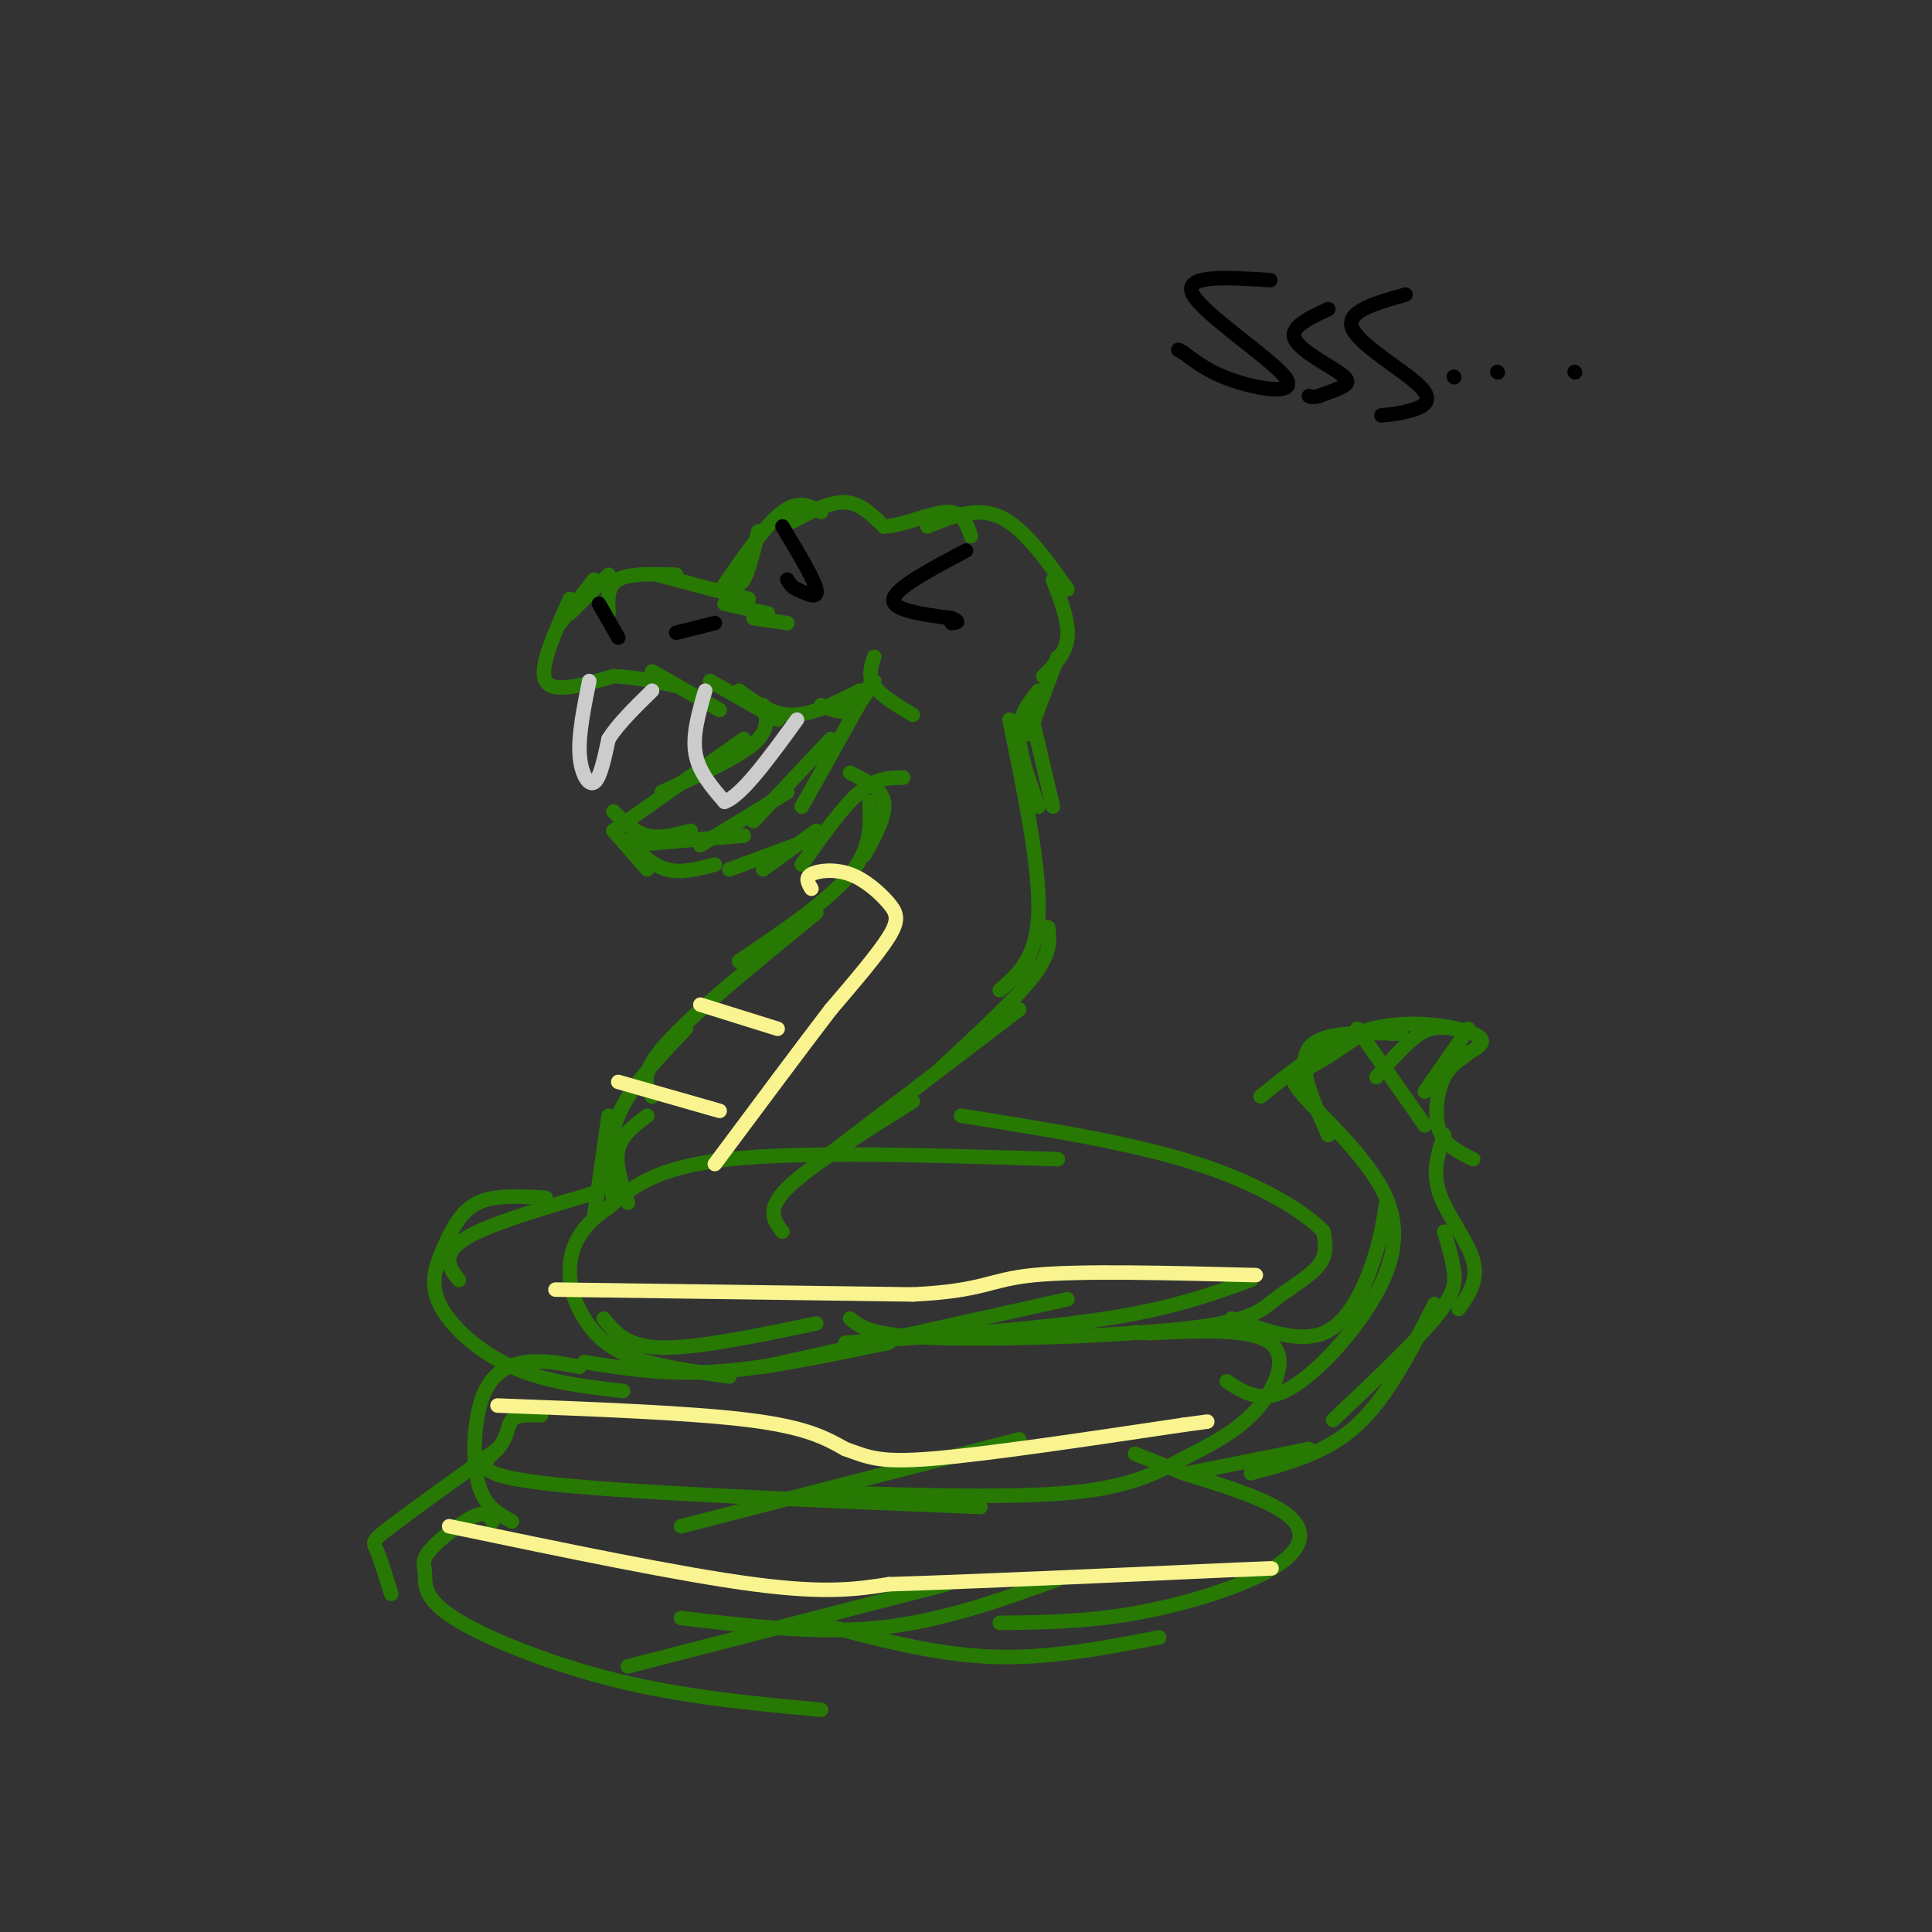 <svg viewBox='0 0 400 400' version='1.1' xmlns='http://www.w3.org/2000/svg' xmlns:xlink='http://www.w3.org/1999/xlink'><rect x="0" y="0" width="400" height="400" fill="#333333" stroke="none"/><g fill='none' stroke='#277904' stroke-width='3' stroke-linecap='round' stroke-linejoin='round'><path d='M163,129c0.000,0.000 -7.000,-1.000 -7,-1'/><path d='M159,127c0.000,0.000 -9.000,-2.000 -9,-2'/><path d='M155,124c0.000,0.000 -19.000,-5.000 -19,-5'/><path d='M140,119c-4.833,-0.167 -9.667,-0.333 -12,1c-2.333,1.333 -2.167,4.167 -2,7'/><path d='M126,119c0.000,0.000 -8.000,8.000 -8,8'/><path d='M123,120c0.000,0.000 -7.000,9.000 -7,9'/><path d='M118,124c-3.250,7.167 -6.500,14.333 -5,17c1.500,2.667 7.750,0.833 14,-1'/><path d='M127,140c4.500,0.167 8.750,1.083 13,2'/><path d='M135,139c0.000,0.000 14.000,8.000 14,8'/><path d='M147,141c0.000,0.000 14.000,8.000 14,8'/><path d='M153,143c3.417,2.500 6.833,5.000 11,5c4.167,0.000 9.083,-2.500 14,-5'/><path d='M170,146c2.083,0.917 4.167,1.833 6,1c1.833,-0.833 3.417,-3.417 5,-6'/><path d='M181,136c-0.667,2.000 -1.333,4.000 0,6c1.333,2.000 4.667,4.000 8,6'/><path d='M151,120c1.000,0.833 2.000,1.667 3,0c1.000,-1.667 2.000,-5.833 3,-10'/><path d='M150,121c4.333,-6.250 8.667,-12.500 12,-15c3.333,-2.500 5.667,-1.250 8,0'/><path d='M164,108c3.917,-2.083 7.833,-4.167 11,-4c3.167,0.167 5.583,2.583 8,5'/><path d='M183,109c3.911,-0.111 9.689,-2.889 13,-3c3.311,-0.111 4.156,2.444 5,5'/><path d='M192,109c5.083,-2.083 10.167,-4.167 15,-2c4.833,2.167 9.417,8.583 14,15'/><path d='M218,120c1.667,4.333 3.333,8.667 3,12c-0.333,3.333 -2.667,5.667 -5,8'/><path d='M180,142c0.000,0.000 -14.000,25.000 -14,25'/><path d='M172,153c0.000,0.000 -16.000,17.000 -16,17'/><path d='M163,164c0.000,0.000 -18.000,11.000 -18,11'/><path d='M154,173c0.000,0.000 -24.000,2.000 -24,2'/><path d='M143,172c-3.167,0.833 -6.333,1.667 -9,1c-2.667,-0.667 -4.833,-2.833 -7,-5'/><path d='M158,146c0.750,2.500 1.500,5.000 -2,8c-3.500,3.000 -11.250,6.500 -19,10'/><path d='M154,153c0.000,0.000 -27.000,19.000 -27,19'/><path d='M127,172c0.000,0.000 7.000,8.000 7,8'/><path d='M130,174c2.500,2.583 5.000,5.167 8,6c3.000,0.833 6.500,-0.083 10,-1'/><path d='M151,180c0.000,0.000 19.000,-7.000 19,-7'/><path d='M158,180c0.000,0.000 11.000,-8.000 11,-8'/><path d='M166,179c4.250,-6.000 8.500,-12.000 12,-15c3.500,-3.000 6.250,-3.000 9,-3'/><path d='M219,136c0.000,0.000 -6.000,16.000 -6,16'/><path d='M215,143c-2.000,2.500 -4.000,5.000 -4,9c0.000,4.000 2.000,9.500 4,15'/><path d='M214,150c0.000,0.000 4.000,17.000 4,17'/><path d='M209,149c3.167,15.333 6.333,30.667 6,40c-0.333,9.333 -4.167,12.667 -8,16'/><path d='M217,192c0.333,2.583 0.667,5.167 -3,10c-3.667,4.833 -11.333,11.917 -19,19'/><path d='M211,209c0.000,0.000 -42.000,32.000 -42,32'/><path d='M189,228c-10.750,6.750 -21.500,13.500 -26,18c-4.500,4.500 -2.750,6.750 -1,9'/><path d='M176,160c3.250,1.583 6.500,3.167 7,6c0.500,2.833 -1.750,6.917 -4,11'/><path d='M180,166c0.250,4.750 0.500,9.500 -4,15c-4.500,5.500 -13.750,11.750 -23,18'/><path d='M169,189c-12.667,10.333 -25.333,20.667 -31,27c-5.667,6.333 -4.333,8.667 -3,11'/><path d='M142,213c-5.750,6.000 -11.500,12.000 -14,18c-2.500,6.000 -1.750,12.000 -1,18'/><path d='M134,231c-2.667,2.000 -5.333,4.000 -6,7c-0.667,3.000 0.667,7.000 2,11'/><path d='M219,240c-26.250,-0.833 -52.500,-1.667 -68,0c-15.500,1.667 -20.250,5.833 -25,10'/><path d='M126,250c-5.766,3.713 -7.679,7.995 -8,12c-0.321,4.005 0.952,7.732 3,11c2.048,3.268 4.871,6.077 10,8c5.129,1.923 12.565,2.962 20,4'/><path d='M125,273c2.333,2.917 4.667,5.833 12,6c7.333,0.167 19.667,-2.417 32,-5'/><path d='M121,282c8.250,1.333 16.500,2.667 27,2c10.500,-0.667 23.250,-3.333 36,-6'/><path d='M158,283c0.000,0.000 63.000,-14.000 63,-14'/><path d='M175,278c20.000,-1.417 40.000,-2.833 54,-5c14.000,-2.167 22.000,-5.083 30,-8'/><path d='M176,273c2.195,1.780 4.389,3.560 18,4c13.611,0.440 38.638,-0.459 52,-2c13.362,-1.541 15.059,-3.722 18,-6c2.941,-2.278 7.126,-4.651 9,-7c1.874,-2.349 1.437,-4.675 1,-7'/><path d='M274,255c-3.444,-3.756 -12.556,-9.644 -26,-14c-13.444,-4.356 -31.222,-7.178 -49,-10'/><path d='M126,231c0.000,0.000 -3.000,21.000 -3,21'/><path d='M123,247c-9.422,2.800 -18.844,5.600 -24,8c-5.156,2.400 -6.044,4.400 -6,6c0.044,1.600 1.022,2.800 2,4'/><path d='M113,248c-5.238,-0.329 -10.475,-0.657 -14,1c-3.525,1.657 -5.337,5.300 -7,9c-1.663,3.700 -3.179,7.458 -1,12c2.179,4.542 8.051,9.869 15,13c6.949,3.131 14.974,4.065 23,5'/><path d='M120,283c-3.702,-0.726 -7.405,-1.452 -11,-1c-3.595,0.452 -7.083,2.083 -9,7c-1.917,4.917 -2.262,13.119 -1,18c1.262,4.881 4.131,6.440 7,8'/><path d='M112,293c-2.470,-0.077 -4.940,-0.155 -6,1c-1.060,1.155 -0.708,3.542 -3,6c-2.292,2.458 -7.226,4.988 9,7c16.226,2.012 53.613,3.506 91,5'/><path d='M141,316c0.000,0.000 70.000,-18.000 70,-18'/><path d='M171,309c19.341,0.598 38.683,1.196 51,0c12.317,-1.196 17.611,-4.187 23,-7c5.389,-2.813 10.874,-5.450 15,-10c4.126,-4.550 6.893,-11.014 3,-14c-3.893,-2.986 -14.447,-2.493 -25,-2'/><path d='M238,276c-4.500,-0.333 -3.250,-0.167 -2,0'/><path d='M103,300c-8.889,6.400 -17.778,12.800 -22,16c-4.222,3.200 -3.778,3.200 -3,5c0.778,1.800 1.889,5.400 3,9'/><path d='M102,315c-0.696,-1.112 -1.391,-2.223 -4,-1c-2.609,1.223 -7.130,4.781 -9,7c-1.870,2.219 -1.089,3.100 -1,5c0.089,1.900 -0.515,4.819 6,9c6.515,4.181 20.147,9.623 34,13c13.853,3.377 27.926,4.688 42,6'/><path d='M130,345c0.000,0.000 66.000,-17.000 66,-17'/><path d='M141,335c14.000,1.667 28.000,3.333 41,2c13.000,-1.333 25.000,-5.667 37,-10'/><path d='M169,336c12.083,3.250 24.167,6.500 36,7c11.833,0.500 23.417,-1.750 35,-4'/><path d='M207,336c8.917,-0.101 17.833,-0.202 28,-2c10.167,-1.798 21.583,-5.292 28,-9c6.417,-3.708 7.833,-7.631 4,-11c-3.833,-3.369 -12.917,-6.185 -22,-9'/><path d='M245,305c-5.333,-2.167 -7.667,-3.083 -10,-4'/><path d='M255,273c6.978,2.533 13.956,5.067 19,3c5.044,-2.067 8.156,-8.733 10,-14c1.844,-5.267 2.422,-9.133 3,-13'/><path d='M254,286c3.403,2.233 6.807,4.467 12,2c5.193,-2.467 12.176,-9.633 17,-17c4.824,-7.367 7.489,-14.933 4,-23c-3.489,-8.067 -13.132,-16.633 -17,-21c-3.868,-4.367 -1.962,-4.533 1,-6c2.962,-1.467 6.981,-4.233 11,-7'/><path d='M282,214c2.833,-1.167 4.417,-0.583 6,0'/><path d='M275,235c-3.250,-7.250 -6.500,-14.500 -4,-18c2.500,-3.500 10.750,-3.250 19,-3'/><path d='M261,227c7.356,-5.933 14.711,-11.867 23,-14c8.289,-2.133 17.511,-0.467 21,1c3.489,1.467 1.244,2.733 -1,4'/><path d='M304,218c-1.143,1.167 -3.500,2.083 -5,5c-1.500,2.917 -2.143,7.833 -1,11c1.143,3.167 4.071,4.583 7,6'/><path d='M299,235c-1.267,3.733 -2.533,7.467 -1,12c1.533,4.533 5.867,9.867 7,14c1.133,4.133 -0.933,7.067 -3,10'/><path d='M299,255c0.822,2.733 1.644,5.467 2,8c0.356,2.533 0.244,4.867 -4,10c-4.244,5.133 -12.622,13.067 -21,21'/><path d='M297,270c-4.833,9.583 -9.667,19.167 -16,25c-6.333,5.833 -14.167,7.917 -22,10'/><path d='M271,300c0.000,0.000 -25.000,5.000 -25,5'/><path d='M281,213c0.000,0.000 14.000,20.000 14,20'/><path d='M301,213c-2.167,-0.333 -4.333,-0.667 -7,1c-2.667,1.667 -5.833,5.333 -9,9'/><path d='M304,213c0.000,0.000 -9.000,13.000 -9,13'/></g>
<g fill='none' stroke='#CCCCCC' stroke-width='3' stroke-linecap='round' stroke-linejoin='round'><path d='M122,141c-1.111,5.467 -2.222,10.933 -2,15c0.222,4.067 1.778,6.733 3,6c1.222,-0.733 2.111,-4.867 3,-9'/><path d='M126,153c2.000,-3.167 5.500,-6.583 9,-10'/><path d='M146,143c-1.333,4.583 -2.667,9.167 -2,13c0.667,3.833 3.333,6.917 6,10'/><path d='M150,166c3.500,-1.167 9.250,-9.083 15,-17'/></g>
<g fill='none' stroke='#000000' stroke-width='3' stroke-linecap='round' stroke-linejoin='round'><path d='M200,114c-7.250,3.833 -14.500,7.667 -15,10c-0.500,2.333 5.750,3.167 12,4'/><path d='M197,128c2.000,0.833 1.000,0.917 0,1'/><path d='M162,109c3.250,5.417 6.500,10.833 7,13c0.500,2.167 -1.750,1.083 -4,0'/><path d='M165,122c-1.000,-0.333 -1.500,-1.167 -2,-2'/><path d='M148,129c0.000,0.000 -8.000,2.000 -8,2'/><path d='M124,125c0.000,0.000 4.000,7.000 4,7'/><path d='M263,58c-9.143,-0.589 -18.286,-1.179 -16,3c2.286,4.179 16.000,13.125 19,17c3.000,3.875 -4.714,2.679 -10,1c-5.286,-1.679 -8.143,-3.839 -11,-6'/><path d='M245,73c-1.833,-1.000 -0.917,-0.500 0,0'/><path d='M275,64c-3.917,1.821 -7.833,3.643 -7,6c0.833,2.357 6.417,5.250 9,7c2.583,1.750 2.167,2.357 1,3c-1.167,0.643 -3.083,1.321 -5,2'/><path d='M273,82c-1.167,0.333 -1.583,0.167 -2,0'/><path d='M291,61c-6.256,1.744 -12.512,3.488 -11,7c1.512,3.512 10.792,8.792 14,12c3.208,3.208 0.345,4.345 -2,5c-2.345,0.655 -4.173,0.827 -6,1'/><path d='M301,78c0.000,0.000 0.100,0.100 0.1,0.1'/><path d='M310,77c0.000,0.000 0.100,0.100 0.1,0.1'/><path d='M326,77c0.000,0.000 0.100,0.100 0.1,0.1'/></g>
<g fill='none' stroke='#F9F490' stroke-width='3' stroke-linecap='round' stroke-linejoin='round'><path d='M168,184c-0.683,-1.118 -1.365,-2.236 0,-3c1.365,-0.764 4.778,-1.174 8,0c3.222,1.174 6.252,3.931 8,6c1.748,2.069 2.214,3.448 0,7c-2.214,3.552 -7.107,9.276 -12,15'/><path d='M172,209c-6.000,7.833 -15.000,19.917 -24,32'/><path d='M115,267c0.000,0.000 74.000,1.000 74,1'/><path d='M189,268c15.022,-0.733 15.578,-3.067 25,-4c9.422,-0.933 27.711,-0.467 46,0'/><path d='M103,291c20.000,0.750 40.000,1.500 52,3c12.000,1.500 16.000,3.750 20,6'/><path d='M175,300c4.800,1.689 6.800,2.911 18,2c11.200,-0.911 31.600,-3.956 52,-7'/><path d='M245,295c8.667,-1.167 4.333,-0.583 0,0'/><path d='M93,316c23.917,5.000 47.833,10.000 63,12c15.167,2.000 21.583,1.000 28,0'/><path d='M184,328c16.667,-0.500 44.333,-1.750 72,-3'/><path d='M256,325c12.167,-0.500 6.583,-0.250 1,0'/><path d='M145,208c0.000,0.000 16.000,5.000 16,5'/><path d='M128,224c0.000,0.000 21.000,6.000 21,6'/></g>
</svg>